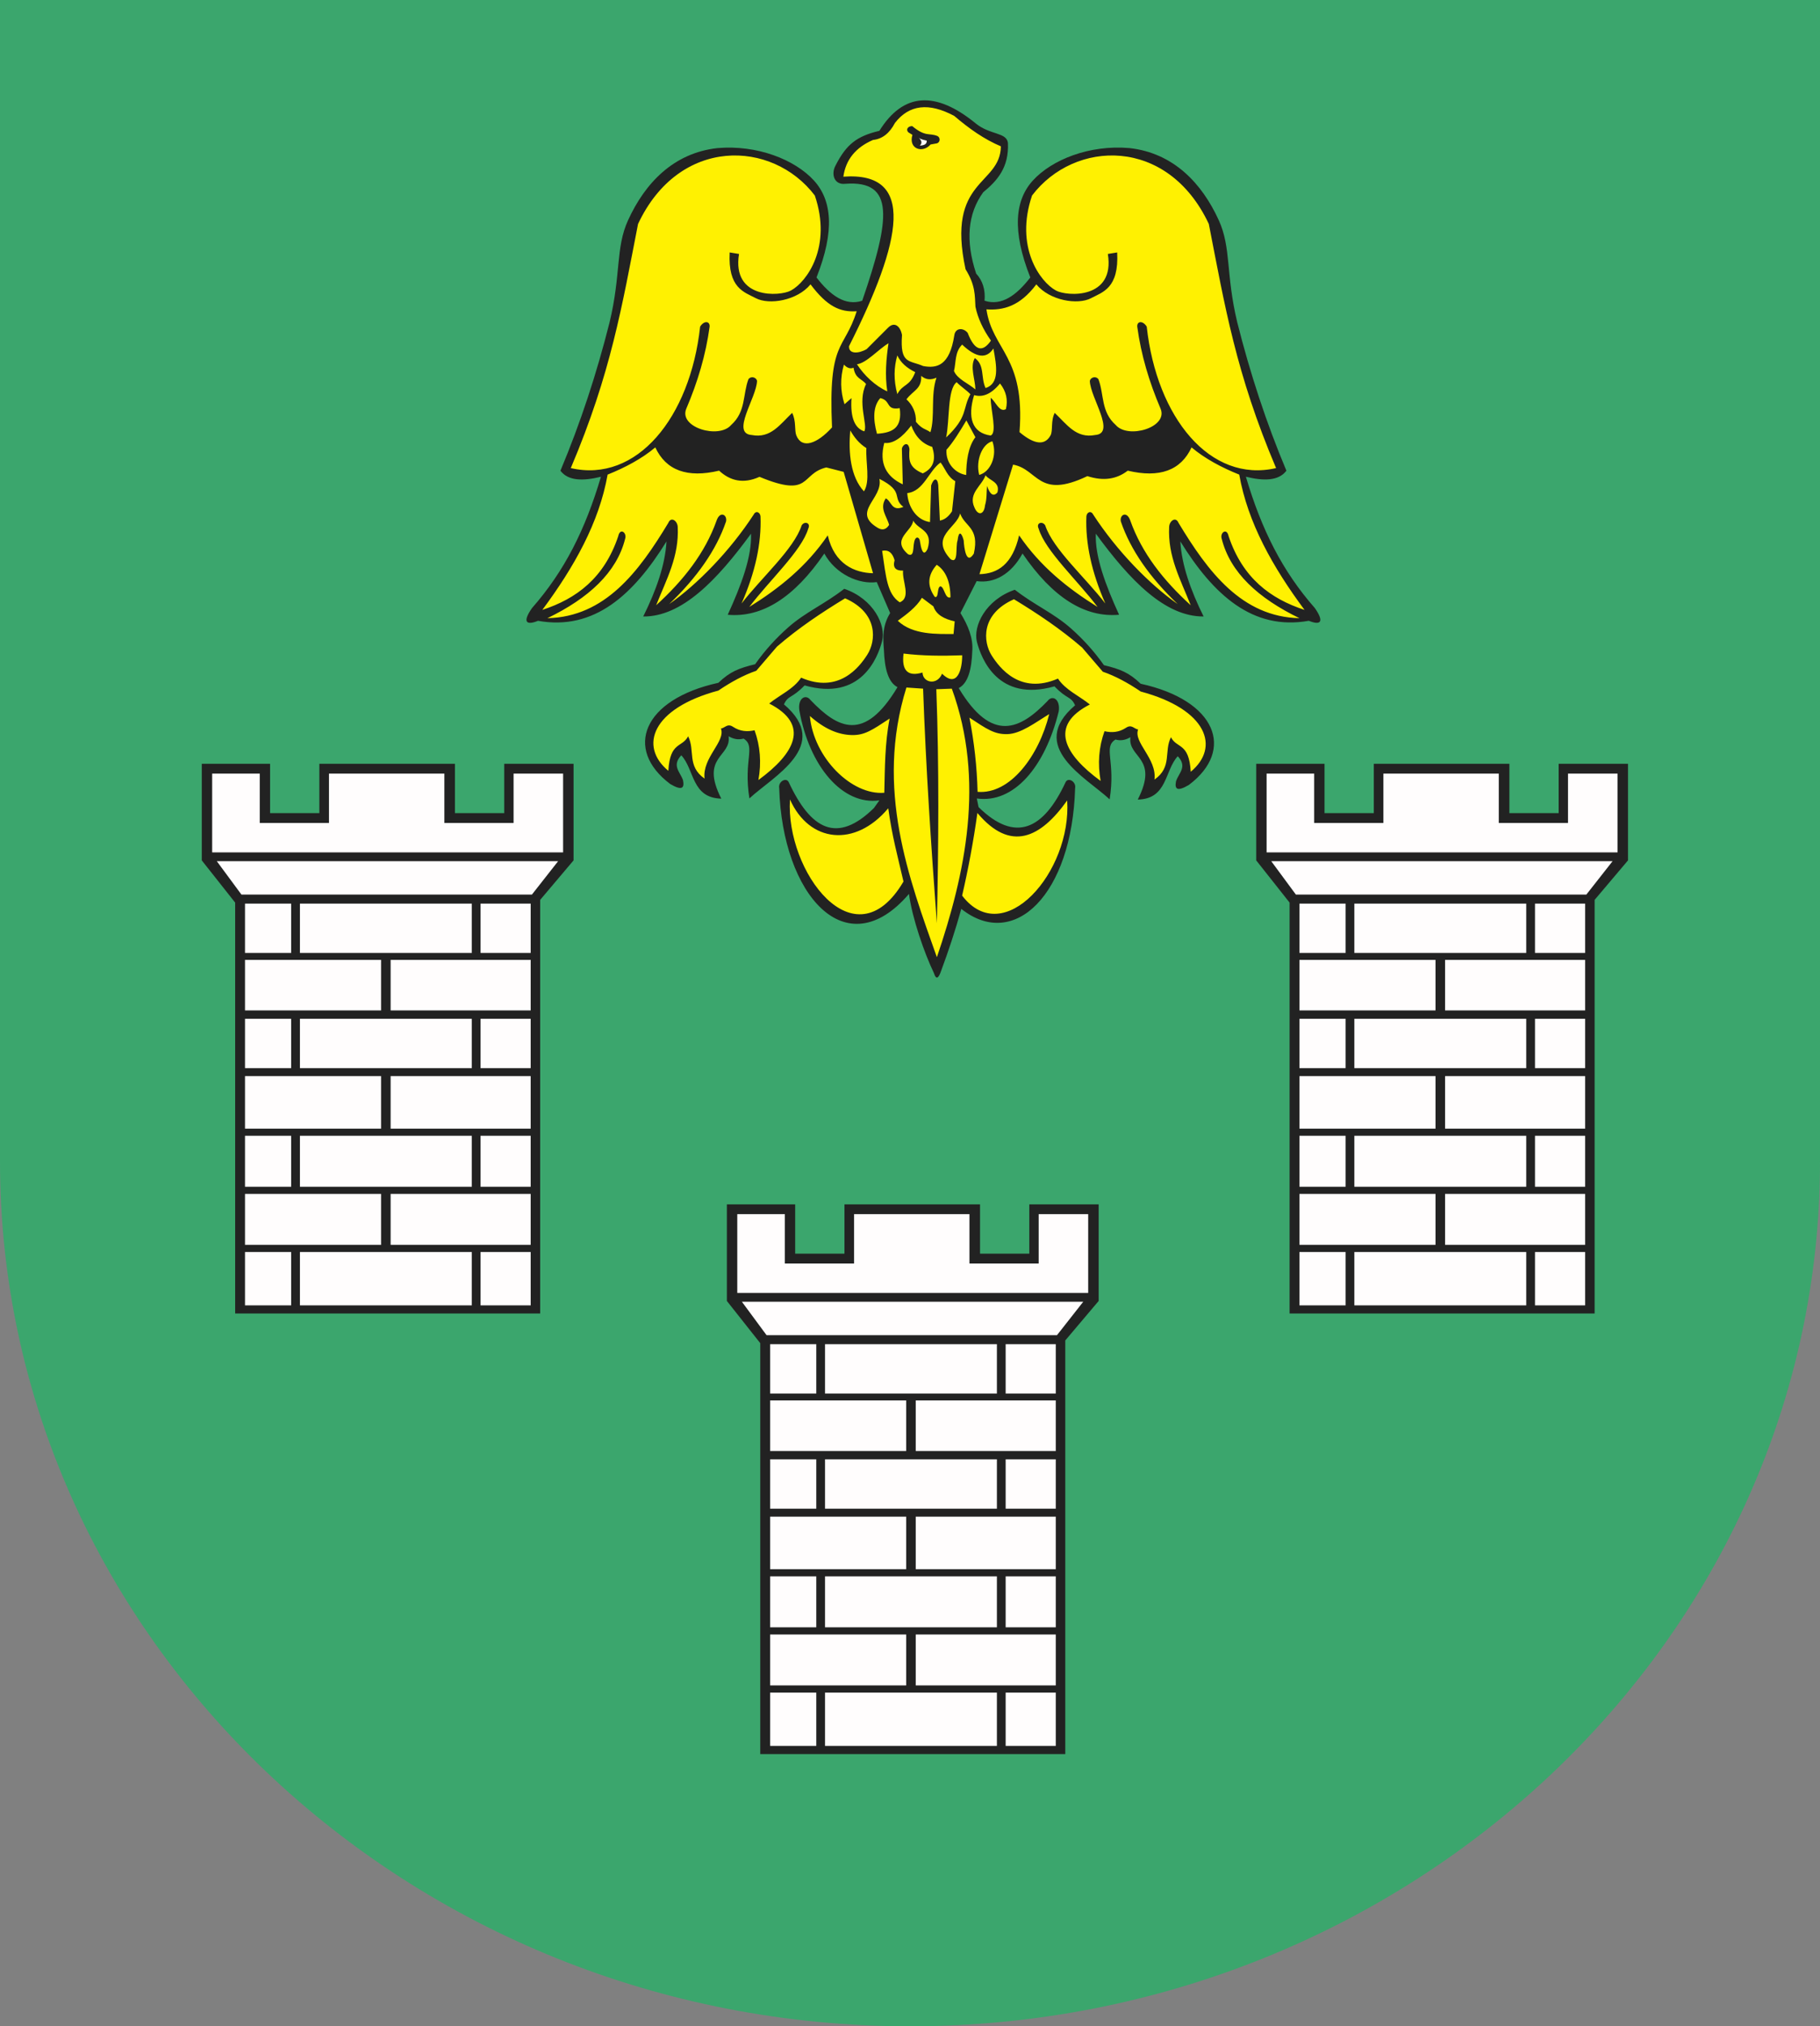 <?xml version="1.0" encoding="ISO-8859-1" standalone="yes"?>
<svg width="536.094" height="596.653">
  <rect width="100%" height="100%" fill="#808080" stroke="none"/>
  <defs> 
    <marker id="ArrowEnd" viewBox="0 0 10 10" refX="0" refY="5" 
     markerUnits="strokeWidth" 
     markerWidth="4" 
     markerHeight="3" 
     orient="auto"> 
        <path d="M 0 0 L 10 5 L 0 10 z" /> 
    </marker>
    <marker id="ArrowStart" viewBox="0 0 10 10" refX="10" refY="5" 
     markerUnits="strokeWidth" 
     markerWidth="4" 
     markerHeight="3" 
     orient="auto"> 
        <path d="M 10 0 L 0 5 L 10 10 z" /> 
    </marker> </defs>
<g>
<path style="stroke:none; fill-rule:evenodd; fill:#3ba66d" d="M 0 0L 536.094 0L 536.094 342.035C 536.094 482.274 415.683 596.653 268.047 596.653C 120.414 596.653 0 482.274 0 342.035L 0 0"/>
<path style="stroke:none; fill-rule:evenodd; fill:#222222" d="M 290.023 88.555C 294.996 90.16 299.375 87.012 303.484 81.699C 297.996 67.832 299.008 58.879 304.258 53.133C 309.847 47.016 320.887 42.582 332.695 43.602C 345.703 45.055 354.047 54.008 358.992 64.832C 362.715 72.985 361.019 80.688 364.441 94.91C 368.219 109.891 372.976 124.481 378.918 138.598C 376.64 141.621 372.285 141.672 366.98 140.375C 371.64 156.063 377.711 168.129 387.301 179.055C 390.281 183.332 388.824 184.149 385.523 182.793C 368.91 185.754 357.375 175.063 347.676 159.426C 348.066 166.317 350.679 173.766 354.531 181.524C 343.179 181.617 332.836 170.895 322.781 157.141C 322.5 163.813 325.594 172.176 329.637 181.016C 319.508 181.918 310.023 175.91 301.191 162.985C 297.824 169.153 292.781 171.86 287.683 171.113L 282.906 180.512C 285.203 184.235 286.691 187.961 286.394 191.688C 286.199 197.031 285.191 201.156 282.398 202.61C 292.172 218.926 300.515 214.793 308.558 206.418C 309.98 204.52 312.379 205.86 311.859 209.465C 307.797 225.973 298.551 236.656 287.73 235.117L 288.238 237.656C 299.086 248.289 307.367 244.293 313.89 230.293C 314.656 228.781 317.047 230.184 316.683 232.071C 315.781 263.348 298.758 280.012 283.156 267.629C 281.41 273.93 279.406 279.977 277.222 285.848C 276.457 288.129 275.742 288.61 275.078 286.492C 272.328 280.805 268.664 270.34 267.746 263.211C 249.105 284.985 230.429 263.348 229.523 232.071C 229.16 230.184 231.547 228.778 232.316 230.293C 238.84 244.297 246.57 248.567 257.418 237.934L 259.027 235.672C 248.211 237.207 238.41 225.699 235.453 209.192C 234.933 205.582 237.328 204.242 238.754 206.145C 246.797 214.52 254.586 218.653 264.363 202.336C 261.57 200.887 260.562 196.758 260.367 191.414C 260.07 187.692 259.902 184.242 262.199 180.516L 258.25 171.395C 253.156 172.141 246.176 169.16 242.808 162.992C 233.976 175.918 224.492 181.93 214.359 181.024C 218.402 172.188 221.5 163.824 221.215 157.149C 211.16 170.903 200.82 181.629 189.465 181.531C 193.316 173.774 195.929 166.328 196.32 159.434C 186.625 175.067 175.09 185.762 158.472 182.801C 155.172 184.156 153.715 183.336 156.695 179.063C 166.281 168.141 172.351 156.074 177.015 140.383C 171.715 141.68 167.355 141.629 165.078 138.606C 171.015 124.489 175.773 109.899 179.554 94.918C 182.976 80.699 181.277 72.992 185.004 64.84C 189.949 54.02 198.289 45.067 211.301 43.61C 223.105 42.594 234.144 47.024 239.738 53.141C 244.988 58.887 246 67.836 240.508 81.707C 244.617 87.02 248.996 90.168 253.969 88.563C 262.312 64.321 263.578 53.047 249.039 54.117C 245.644 54.531 244.742 51.207 246.129 48.711C 249.316 42.473 252.367 40.113 259.027 38.52C 266.031 27.285 275.531 26.594 287.531 36.442C 291.691 39.77 296.476 38.938 296.89 42.059C 297.246 49.352 293.707 53.231 289.609 56.621C 285.035 62.93 284.34 70.906 287.531 80.547C 289.465 82.664 290.289 85.34 290.004 88.571L 290.023 88.555zM 298.914 173.649C 304.734 178.192 310.359 180.512 315.476 185.055C 318.976 188.16 322.242 191.707 325.172 195.863C 329.937 197.031 332.523 197.996 335.996 201.332C 358.269 206.207 363.887 220.856 350.176 231.137C 346.761 233.145 345.937 232.399 346.41 230.035C 347.226 227.582 349.828 225.774 346.918 222.672C 342.992 226.926 343.929 235.239 335.137 235.442C 341.496 222.942 332.133 223.246 332.98 217.071C 331.511 217.946 330.043 218.176 328.574 217.758C 324.867 220.063 328.668 223.989 326.855 235.371C 319.898 228.899 302.398 219.832 316.676 207.684C 315.41 204.906 314.41 206.067 310.601 202.098C 294.011 206.821 289.054 194.008 287.769 189.047C 286.566 184.391 290.273 176.633 298.918 173.653L 298.914 173.649zM 248.687 173.371C 242.867 177.914 237.242 180.235 232.125 184.778C 228.625 187.883 225.359 191.43 222.429 195.586C 217.664 196.754 215.078 197.719 211.605 201.055C 189.332 205.93 183.715 220.578 197.426 230.86C 200.84 232.867 201.664 232.121 201.191 229.758C 200.375 227.305 197.773 225.496 200.683 222.395C 204.609 226.649 203.672 234.957 212.461 235.164C 206.105 222.664 215.465 222.969 214.617 216.793C 216.086 217.668 217.554 217.899 219.023 217.481C 222.73 219.785 218.929 223.707 220.742 235.094C 227.699 228.621 245.199 219.555 230.922 207.406C 232.187 204.629 233.187 205.789 236.996 201.821C 253.586 206.543 258.543 193.727 259.828 188.77C 261.035 184.113 257.324 176.356 248.679 173.375L 248.687 173.371zM 223.929 516.492L 313.785 516.492L 313.785 394.699L 323.617 383.071L 323.617 354.633L 303.195 354.633L 303.195 369.153L 288.676 369.153L 288.676 354.633L 248.742 354.633L 248.742 369.153L 234.222 369.153L 234.222 354.633L 214.105 354.633L 214.105 383.071L 223.937 395.5L 223.937 516.489L 223.929 516.492zM 379.851 386.766L 469.707 386.766L 469.707 264.973L 479.539 253.344L 479.539 224.906L 459.117 224.906L 459.117 239.426L 444.597 239.426L 444.597 224.906L 404.664 224.906L 404.664 239.426L 390.144 239.426L 390.144 224.906L 370.027 224.906L 370.027 253.344L 379.859 265.774L 379.859 386.762L 379.851 386.766zM 69.258 386.766L 159.113 386.766L 159.113 264.973L 168.945 253.344L 168.945 224.906L 148.523 224.906L 148.523 239.426L 134.004 239.426L 134.004 224.906L 94.07 224.906L 94.07 239.426L 79.551 239.426L 79.551 224.906L 59.434 224.906L 59.434 253.344L 69.266 265.774L 69.266 386.762"/>
<path style="stroke:none; fill-rule:evenodd; fill:#fff101" d="M 250.094 101.961C 249.957 104.317 252.937 104.18 255.293 102.789L 261.531 96.551C 263.472 94.543 265.203 96.067 265.691 98.629C 265.07 107.297 267.769 105.981 271.929 107.781C 276.019 108.543 279.695 107.645 281.082 98.836C 281.355 96.481 283.715 96.41 285.031 98.008C 287.039 103.207 289.328 103.973 291.894 100.293C 289.539 96.965 288.011 93.637 287.32 90.309C 287.121 87.192 287.398 84.074 284.41 79.281C 278.625 52.571 294.652 54.727 294.812 43.082C 289.926 41.039 285.418 37.848 281.082 34.137C 273.594 30.117 267.769 30.813 263.605 36.215C 262.011 39.266 259.863 40.93 257.156 41.207C 252.023 43.426 249.113 47.031 248.418 52.024C 269.887 50.461 265.793 70.781 250.078 101.957L 250.094 101.961zM 268.691 37.129C 267.394 37.149 266.754 38.16 267.57 38.977L 268.758 39.703C 267.504 43.887 271.797 45.231 274.109 42.543L 276.023 42.199C 277.035 41.809 276.992 40.426 276.09 40.035C 273.625 39.067 272.676 40.406 268.691 37.129zM 287.004 149.379C 285.144 145.231 289.199 143.094 290.297 139.949C 291.441 141.543 294.668 141.883 293.801 144.992C 292.637 146.375 291.574 145.574 290.746 143.094C 290.547 144.989 290.726 146.887 290.148 148.781C 289.859 151.625 288.054 151.949 287.008 149.379L 287.004 149.379zM 288.426 139.844C 287.312 135.453 289.402 130.641 292.316 129.942C 293.851 134.164 291.758 138.977 288.426 139.844zM 278.793 132.438C 280.875 130.086 282.738 127 284.652 123.801L 287.312 128.739C 285.179 131.481 284.613 135.879 284.601 139.863C 281.617 139.446 278.523 136.59 278.789 132.438L 278.793 132.438zM 296.289 120.485C 296.957 117.758 296.383 115.235 294.566 112.922C 291.554 116.555 289.058 116.922 286.926 116.36C 284.945 122.934 286.308 127.465 291.781 128.242C 293.812 127.492 291.804 120.832 291.82 117.129C 293.308 118.246 294.332 121.539 296.289 120.485zM 281.789 112.547C 279.015 114.61 279.765 123.789 278.687 128.813C 285.226 122.68 283.453 120.328 285.84 116.082C 284.66 114.844 282.972 113.789 281.793 112.547L 281.789 112.547zM 283.41 101.469C 287.511 105.375 290.582 105.758 292.613 102.617C 293.578 107.821 294.465 112.946 290.308 114.266C 288.844 111.164 290.121 107.547 287.14 105.434C 285.644 108.043 287.25 111.59 287.308 114.668C 285.207 112.863 282.015 111.676 281 109.246C 281.648 106.602 281.207 103.649 283.41 101.469zM 275.847 111.207C 274.113 111.985 272.617 111.805 271.355 110.672C 271.469 114.59 269.183 114.766 267 117.578C 268.824 119.274 269.875 121.543 269.797 124.199C 271.664 126.477 272.64 126.242 274.058 127.266C 275.488 122.719 274.058 116.469 275.844 111.203L 275.847 111.207zM 264.312 104.656C 265.351 106.871 267.109 108.336 269.586 109.59C 267.918 113.985 265.98 112.906 264.312 116.051C 263.176 111.871 263.308 108.117 264.312 104.653L 264.312 104.656zM 259.304 117.223C 262.551 117.938 260.793 120.899 265.023 120.184C 265.765 125.805 263.176 127.422 258.32 127.719C 257.086 123.211 257.203 119.574 259.301 117.219L 259.304 117.223zM 255.105 113.094C 253.879 111.485 251.933 111.582 251.418 108.266C 250.476 108.676 249.527 108.375 248.582 107.356C 247.453 111.242 247.511 115.133 248.758 119.024L 250.812 117.231C 250.418 123.16 251.863 126.106 254.566 127.012C 255.726 125.25 252.422 118.457 255.101 113.102L 255.105 113.094zM 261.719 101.067C 258.769 102.828 255.195 106.93 252.422 107.258C 254.519 110.524 257.828 113.653 261.359 115.246C 260.629 110.52 261.019 105.793 261.715 101.067L 261.719 101.067zM 280.031 164.684C 273.738 157.938 281.863 155.473 282.812 151.18C 284.156 155.121 288.59 155.285 286.851 163.004C 284.594 166.617 283.976 161.168 283.859 159.113C 283.261 156.848 282.41 156.09 282.062 159.113C 281.387 160.969 282.406 166.164 280.031 164.68L 280.031 164.684zM 267.476 163.203C 262.359 158.766 268.637 156.512 268.996 153.305C 270.574 156.137 274.926 156.063 273.222 161.629C 271.855 164.442 271.246 161.051 271.004 159.559C 270.929 158.129 269.621 157.555 269.246 159.785C 268.898 161.192 269.328 164.098 267.48 163.203L 267.476 163.203zM 280.418 150.578L 281.387 141.692C 279.062 140.406 278.371 137.856 277.051 136.188C 273.594 138.578 272.086 144.688 267.242 145.192C 267.445 149.106 269.867 153.168 273.937 153.723L 274.273 142.946C 275.035 140.692 276.109 140.578 276.367 142.797L 276.847 153.281C 278.203 153.055 279.39 152.153 280.406 150.582L 280.418 150.578zM 260.914 146.75C 258.918 149.68 261.301 152.164 261.894 154.559C 261.031 155.934 259.929 156.231 258.59 155.453C 250.605 150.727 260.226 146.809 259.035 141.004C 266.57 144.832 262.578 146.508 266.097 149.262C 262.582 150.754 262.644 147.586 260.914 146.75zM 250.457 126.739C 251.617 128.785 253.074 130.61 255.195 131.942C 254.957 136.188 256.414 141.692 254.48 144.684C 250.562 140.434 249.847 133.375 250.461 126.735L 250.457 126.739zM 260.469 130.418C 263.117 130.746 265.769 128.805 268.422 125.305C 269.64 128.594 271.699 130.688 274.59 131.586C 275.644 134.922 275.289 137.731 271.82 139.391C 267.621 137.617 267.711 135.453 267.89 132.211C 267.504 129.668 265.777 131.074 265.656 132.121L 265.922 142.621C 261.086 140.348 258.867 136.52 260.469 130.418zM 266.144 192.446C 271.648 193.121 277.461 193.176 283.414 192.953C 283.461 196.953 281.996 202.809 277.488 198.371C 276.019 201.973 271.793 201.012 271.73 198.035C 267.394 199.321 265.531 197.461 266.144 192.449L 266.144 192.446zM 271.562 176.02L 274.949 178.559C 275.769 181.035 278.137 182.281 281.211 182.961L 280.875 186.684C 276.133 186.684 268.859 187.012 264.453 182.793C 267.047 180.875 269.867 178.84 271.562 176.02zM 275.328 175.731C 273.027 172.469 273.226 169.324 275.926 166.301C 278.582 168.059 279.929 171.25 279.969 175.883C 278.355 176.508 278.172 172.742 277.008 172.653C 275.914 172.871 276.605 176.321 275.332 175.735L 275.328 175.731zM 265.027 177.36C 261.312 174.906 260.988 169.957 259.844 162.192C 261.66 161.805 262.883 162.727 263.508 164.973C 262.914 167.067 263.746 168.082 266.008 168.024C 265.683 171.133 268.48 175.949 265.027 177.356L 265.027 177.36zM 232.699 235.414C 238.371 248.164 251.883 249.625 261.637 238C 262.812 246.43 264.328 251.762 266.129 259.571C 251.676 284.16 231.34 256.438 232.695 235.41L 232.699 235.414zM 314.347 235.692C 306.465 246.781 297.648 251.008 287.898 239.383C 286.722 247.813 285.203 255.906 283.402 263.719C 295.644 279.746 315.707 256.719 314.347 235.692zM 309.054 210.27C 304.98 212.742 300.707 216.071 296.707 216.168C 292.949 216.258 290.746 214.739 285.551 211.309C 286.972 218.59 287.773 225.875 287.953 233.16C 297.562 233.969 306.015 222.571 309.054 210.274L 309.054 210.27zM 238.547 210.821C 242.894 214.672 246.894 216.344 250.894 216.442C 254.648 216.531 256.855 215.012 262.051 211.582C 260.629 218.863 260.656 226.149 260.48 233.434C 250.871 234.242 239.652 223.121 238.551 210.824L 238.547 210.821zM 271.902 202.778L 266.992 202.442C 257.699 232.293 267.75 258.707 275.965 281.86C 284.344 257.231 290.215 229.903 280.367 202.781L 275.797 202.949C 276.652 225.922 276.453 248.895 275.965 271.871C 274.246 248.844 272.722 225.813 271.902 202.781L 271.902 202.778zM 193.019 131.739C 189.117 135.031 184.125 137.699 178.976 139.75C 176.476 153.914 169.101 166.977 159.75 179.586C 169.785 176.309 177.976 170.207 182.101 157.903C 182.66 155.242 184.738 156.895 184.133 158.664C 181.629 168.602 173.394 176.137 161.238 182.031C 178.238 181.649 188.183 168.336 196.851 153.977C 197.656 152.024 199.515 153.332 199.625 155.106C 200.074 163.86 196.328 170.512 193.277 178.219C 201.316 170.91 207.683 162.817 211.058 153.328C 212.105 150.266 214.32 151.633 213.851 153.582C 210.98 161.996 205.277 170.082 197.117 177.875C 205.363 172.098 214.976 162.309 221.98 151.551C 222.656 150.207 223.918 150.84 224.011 152.059C 224.324 159.989 222.465 168.539 218.426 177.711C 224.324 170.047 233.844 161.68 236.129 154.715C 236.89 153.371 238.933 153.891 238.062 155.688C 236.129 162.199 226.492 171.043 220.707 178.723C 229.461 173.274 237.554 166.828 243.82 157.641C 245.785 166.176 251.765 168.66 257.16 168.793L 248.508 138.946L 243.39 137.641C 235.695 139.485 239.086 146.781 223.715 140.406C 218.922 142.571 215.054 141.571 211.82 138.59C 202.445 140.813 196.179 138.531 193.023 131.735L 193.019 131.739zM 207.535 229.254C 206.812 223.063 213.785 218.383 212.359 214.524C 213.543 214.356 214.261 212.903 215.914 214.016C 218.027 215.403 220.144 215.508 222.261 215.031C 223.937 219.696 224.316 224.582 223.398 229.68C 234.082 221.883 238.758 213.403 226.574 207.156C 229.707 204.617 233.769 202.895 235.972 199.539C 247.14 204.391 253.172 196.356 255.461 192.789C 258.054 188.746 258.804 180.535 248.929 176.176C 241.984 180.399 235.187 184.93 228.863 190.399L 222.769 197.508C 219.047 198.793 215.32 200.817 211.594 203.348C 192.043 208.574 188.133 219.758 196.863 226.969C 197.367 218.293 200.906 220.239 202.695 216.813C 204.808 220.961 202.265 225.574 207.527 229.258L 207.535 229.254zM 340.062 229.531C 340.785 223.34 333.812 218.66 335.238 214.801C 334.054 214.633 333.336 213.18 331.683 214.293C 329.57 215.68 327.453 215.785 325.336 215.309C 323.66 219.973 323.281 224.86 324.199 229.957C 313.515 222.16 308.84 213.68 321.023 207.434C 317.89 204.895 313.828 203.172 311.629 199.817C 300.461 204.668 294.429 196.633 292.14 193.067C 289.547 189.024 288.797 180.813 298.676 176.453C 305.621 180.676 312.418 185.207 318.742 190.676L 324.836 197.785C 328.558 199.071 332.285 201.094 336.011 203.625C 355.562 208.852 359.472 220.035 350.742 227.246C 350.238 218.571 346.699 220.516 344.91 217.09C 342.797 221.239 345.344 225.852 340.078 229.535L 340.062 229.531zM 252.351 91.649C 247.449 91.973 243.652 90.258 238.746 83.731C 234.844 88.512 226.554 89.867 222.633 87.801C 219.172 85.981 214.39 84.871 214.933 74.332L 217.683 74.778C 215.496 88.203 229.726 87.301 232.957 85.555C 237.672 83.004 245.137 72.68 240.011 57.567C 227.48 41.086 200.047 40.156 187.941 65.949C 183.207 90.141 179.984 109.903 168.129 137.832C 187.547 142.321 203.301 122.953 206.23 96.176C 207.394 94.313 209.14 94.543 209.023 96.176C 207.898 104.547 205.476 112.551 202.168 120.305C 199.777 125.852 211.777 129.383 215.375 125.129C 219.75 121.227 218.761 116.156 220.453 111.668C 221.297 110.555 222.844 111.192 222.992 112.176C 222.824 117.168 215.187 127.649 221.437 128.094C 226.988 129.168 229.719 125.02 233.332 121.574C 234.554 123.934 233.98 126.731 234.554 128.188C 236.195 132.324 240.672 130.703 245.082 125.856C 243.906 99.949 248.637 103.418 252.344 91.645L 252.351 91.649zM 290.551 91.094C 295.453 91.422 300.355 90.254 305.261 83.731C 309.164 88.512 317.453 89.867 321.375 87.801C 324.836 85.981 329.617 84.871 329.074 74.332L 326.324 74.778C 328.511 88.203 314.277 87.301 311.051 85.555C 306.332 83.004 298.871 72.68 303.996 57.567C 316.527 41.086 343.961 40.156 356.066 65.949C 360.801 90.141 364.023 109.903 375.879 137.832C 356.461 142.321 340.707 122.953 337.777 96.176C 336.613 94.313 334.867 94.543 334.984 96.176C 336.109 104.547 338.531 112.551 341.84 120.305C 344.23 125.852 332.23 129.383 328.633 125.129C 324.258 121.227 325.246 116.156 323.554 111.668C 322.711 110.555 321.164 111.192 321.015 112.176C 321.183 117.168 328.82 127.649 322.57 128.094C 317.019 129.168 314.289 125.02 310.676 121.574C 309.453 123.934 310.195 126.809 309.449 128.188C 307.812 131.219 304.715 130.981 300.304 127.239C 302.031 104.922 292.328 103.141 290.558 91.094L 290.551 91.094zM 350.984 131.739C 354.887 135.031 359.879 137.699 365.027 139.75C 367.531 153.914 374.902 166.977 384.254 179.586C 374.219 176.309 366.027 170.207 361.902 157.903C 361.344 155.242 359.265 156.895 359.871 158.664C 362.375 168.602 370.609 176.137 382.765 182.031C 365.765 181.649 355.82 168.336 347.152 153.977C 346.347 152.024 344.488 153.332 344.383 155.106C 343.933 163.86 347.679 170.512 350.73 178.219C 342.691 170.91 336.328 162.817 332.953 153.328C 331.906 150.266 329.691 151.633 330.16 153.582C 333.031 161.996 338.734 170.082 346.894 177.875C 338.644 172.098 329.035 162.309 322.031 151.551C 321.355 150.207 320.094 150.84 320 152.059C 319.687 159.989 321.547 168.539 325.586 177.711C 319.687 170.047 310.168 161.68 307.883 154.715C 307.121 153.371 305.078 153.891 305.949 155.688C 307.883 162.199 317.515 171.043 323.301 178.723C 314.547 173.274 306.453 166.828 300.187 157.641C 298.219 166.176 293.898 168.934 288.504 169.071L 298.41 136.813C 305.859 138.164 305.73 147.153 320.293 140.199C 325.086 141.739 328.953 141.086 332.187 138.59C 341.562 140.813 347.828 138.531 350.984 131.735"/>
<path style="stroke:none; fill-rule:evenodd; fill:#fffdfd" d="M 217.176 357.516L 231.183 357.516L 231.183 372.047L 251.574 372.047L 251.574 357.516L 285.558 357.516L 285.558 372.047L 305.949 372.047L 305.949 357.516L 320.535 357.516L 320.535 380.719L 217.168 380.719L 217.168 357.516L 217.176 357.516zM 373.094 227.793L 387.101 227.793L 387.101 242.324L 407.492 242.324L 407.492 227.793L 441.476 227.793L 441.476 242.324L 461.867 242.324L 461.867 227.793L 476.453 227.793L 476.453 250.996L 373.086 250.996L 373.086 227.793L 373.094 227.793zM 62.504 227.793L 76.511 227.793L 76.511 242.324L 96.902 242.324L 96.902 227.793L 130.887 227.793L 130.887 242.324L 151.277 242.324L 151.277 227.793L 165.863 227.793L 165.863 250.996L 62.496 250.996L 62.496 227.793L 62.504 227.793zM 218.523 383.301L 319.078 383.301L 311.344 393.145L 225.793 393.145L 218.527 383.301L 218.523 383.301zM 374.445 253.574L 475 253.574L 467.265 263.418L 381.715 263.418L 374.449 253.574L 374.445 253.574zM 63.852 253.574L 164.406 253.574L 156.676 263.418L 71.121 263.418L 63.855 253.574L 63.852 253.574zM 226.844 498.391L 240.437 498.391L 240.437 514.094L 226.844 514.094L 226.844 498.391zM 243.015 498.391L 293.644 498.391L 293.644 514.094L 243.015 514.094L 243.015 498.391zM 296.222 498.391L 310.988 498.391L 310.988 514.094L 296.222 514.094L 296.222 498.391zM 226.844 464.168L 240.437 464.168L 240.437 479.168L 226.844 479.168L 226.844 464.168zM 243.015 464.168L 293.644 464.168L 293.644 479.168L 243.015 479.168L 243.015 464.168zM 296.222 464.168L 310.988 464.168L 310.988 479.168L 296.222 479.168L 296.222 464.168zM 226.844 429.711L 240.437 429.711L 240.437 444.242L 226.844 444.242L 226.844 429.711zM 243.015 429.711L 293.644 429.711L 293.644 444.242L 243.015 444.242L 243.015 429.711zM 296.222 429.711L 310.988 429.711L 310.988 444.242L 296.222 444.242L 296.222 429.711zM 226.844 481.278L 266.922 481.278L 266.922 496.278L 226.844 496.278L 226.844 481.278zM 269.734 481.278L 310.988 481.278L 310.988 496.278L 269.734 496.278L 269.734 481.278zM 226.844 446.586L 266.922 446.586L 266.922 462.055L 226.844 462.055L 226.844 446.586zM 269.734 446.586L 310.988 446.586L 310.988 462.055L 269.734 462.055L 269.734 446.586zM 226.844 412.367L 266.922 412.367L 266.922 427.258L 226.844 427.258L 226.844 412.367zM 269.734 412.367L 310.988 412.367L 310.988 427.258L 269.734 427.258L 269.734 412.367zM 296.222 395.797L 310.988 395.797L 310.988 410.328L 296.222 410.328L 296.222 395.797zM 243.015 395.797L 293.644 395.797L 293.644 410.328L 243.015 410.328L 243.015 395.797zM 226.844 395.797L 240.437 395.797L 240.437 410.328L 226.844 410.328L 226.844 395.797zM 382.761 368.664L 396.355 368.664L 396.355 384.367L 382.761 384.367L 382.761 368.664zM 398.933 368.664L 449.562 368.664L 449.562 384.367L 398.933 384.367L 398.933 368.664zM 452.144 368.664L 466.91 368.664L 466.91 384.367L 452.144 384.367L 452.144 368.664zM 382.761 334.442L 396.355 334.442L 396.355 349.442L 382.761 349.442L 382.761 334.442zM 398.933 334.442L 449.562 334.442L 449.562 349.442L 398.933 349.442L 398.933 334.442zM 452.144 334.442L 466.91 334.442L 466.91 349.442L 452.144 349.442L 452.144 334.442zM 382.761 299.985L 396.355 299.985L 396.355 314.516L 382.761 314.516L 382.761 299.985zM 398.933 299.985L 449.562 299.985L 449.562 314.516L 398.933 314.516L 398.933 299.985zM 452.144 299.985L 466.91 299.985L 466.91 314.516L 452.144 314.516L 452.144 299.985zM 382.761 351.551L 422.84 351.551L 422.84 366.551L 382.761 366.551L 382.761 351.551zM 425.656 351.551L 466.91 351.551L 466.91 366.551L 425.656 366.551L 425.656 351.551zM 382.761 316.863L 422.84 316.863L 422.84 332.332L 382.761 332.332L 382.761 316.863zM 425.656 316.863L 466.91 316.863L 466.91 332.332L 425.656 332.332L 425.656 316.863zM 382.761 282.641L 422.84 282.641L 422.84 297.531L 382.761 297.531L 382.761 282.641zM 425.656 282.641L 466.91 282.641L 466.91 297.531L 425.656 297.531L 425.656 282.641zM 452.144 266.074L 466.91 266.074L 466.91 280.606L 452.144 280.606L 452.144 266.074zM 398.933 266.074L 449.562 266.074L 449.562 280.606L 398.933 280.606L 398.933 266.074zM 382.761 266.074L 396.355 266.074L 396.355 280.606L 382.761 280.606L 382.761 266.074zM 72.168 368.664L 85.761 368.664L 85.761 384.367L 72.168 384.367L 72.168 368.664zM 88.344 368.664L 138.972 368.664L 138.972 384.367L 88.344 384.367L 88.344 368.664zM 141.551 368.664L 156.316 368.664L 156.316 384.367L 141.551 384.367L 141.551 368.664zM 72.168 334.442L 85.761 334.442L 85.761 349.442L 72.168 349.442L 72.168 334.442zM 88.344 334.442L 138.972 334.442L 138.972 349.442L 88.344 349.442L 88.344 334.442zM 141.551 334.442L 156.316 334.442L 156.316 349.442L 141.551 349.442L 141.551 334.442zM 72.168 299.985L 85.761 299.985L 85.761 314.516L 72.168 314.516L 72.168 299.985zM 88.344 299.985L 138.972 299.985L 138.972 314.516L 88.344 314.516L 88.344 299.985zM 141.551 299.985L 156.316 299.985L 156.316 314.516L 141.551 314.516L 141.551 299.985zM 72.168 351.551L 112.246 351.551L 112.246 366.551L 72.168 366.551L 72.168 351.551zM 115.062 351.551L 156.316 351.551L 156.316 366.551L 115.062 366.551L 115.062 351.551zM 72.168 316.863L 112.246 316.863L 112.246 332.332L 72.168 332.332L 72.168 316.863zM 115.062 316.863L 156.316 316.863L 156.316 332.332L 115.062 332.332L 115.062 316.863zM 72.168 282.641L 112.246 282.641L 112.246 297.531L 72.168 297.531L 72.168 282.641zM 115.062 282.641L 156.316 282.641L 156.316 297.531L 115.062 297.531L 115.062 282.641zM 141.551 266.074L 156.316 266.074L 156.316 280.606L 141.551 280.606L 141.551 266.074zM 88.344 266.074L 138.972 266.074L 138.972 280.606L 88.344 280.606L 88.344 266.074zM 72.168 266.074L 85.761 266.074L 85.761 280.606L 72.168 280.606L 72.168 266.074zM 270.543 40.5C 271.199 41.071 272.148 41.203 272.984 41.422C 273.027 42.5 272.215 42.785 270.937 42.875C 271.683 42.172 271.551 41.379 270.543 40.496"/>
</g>
</svg>